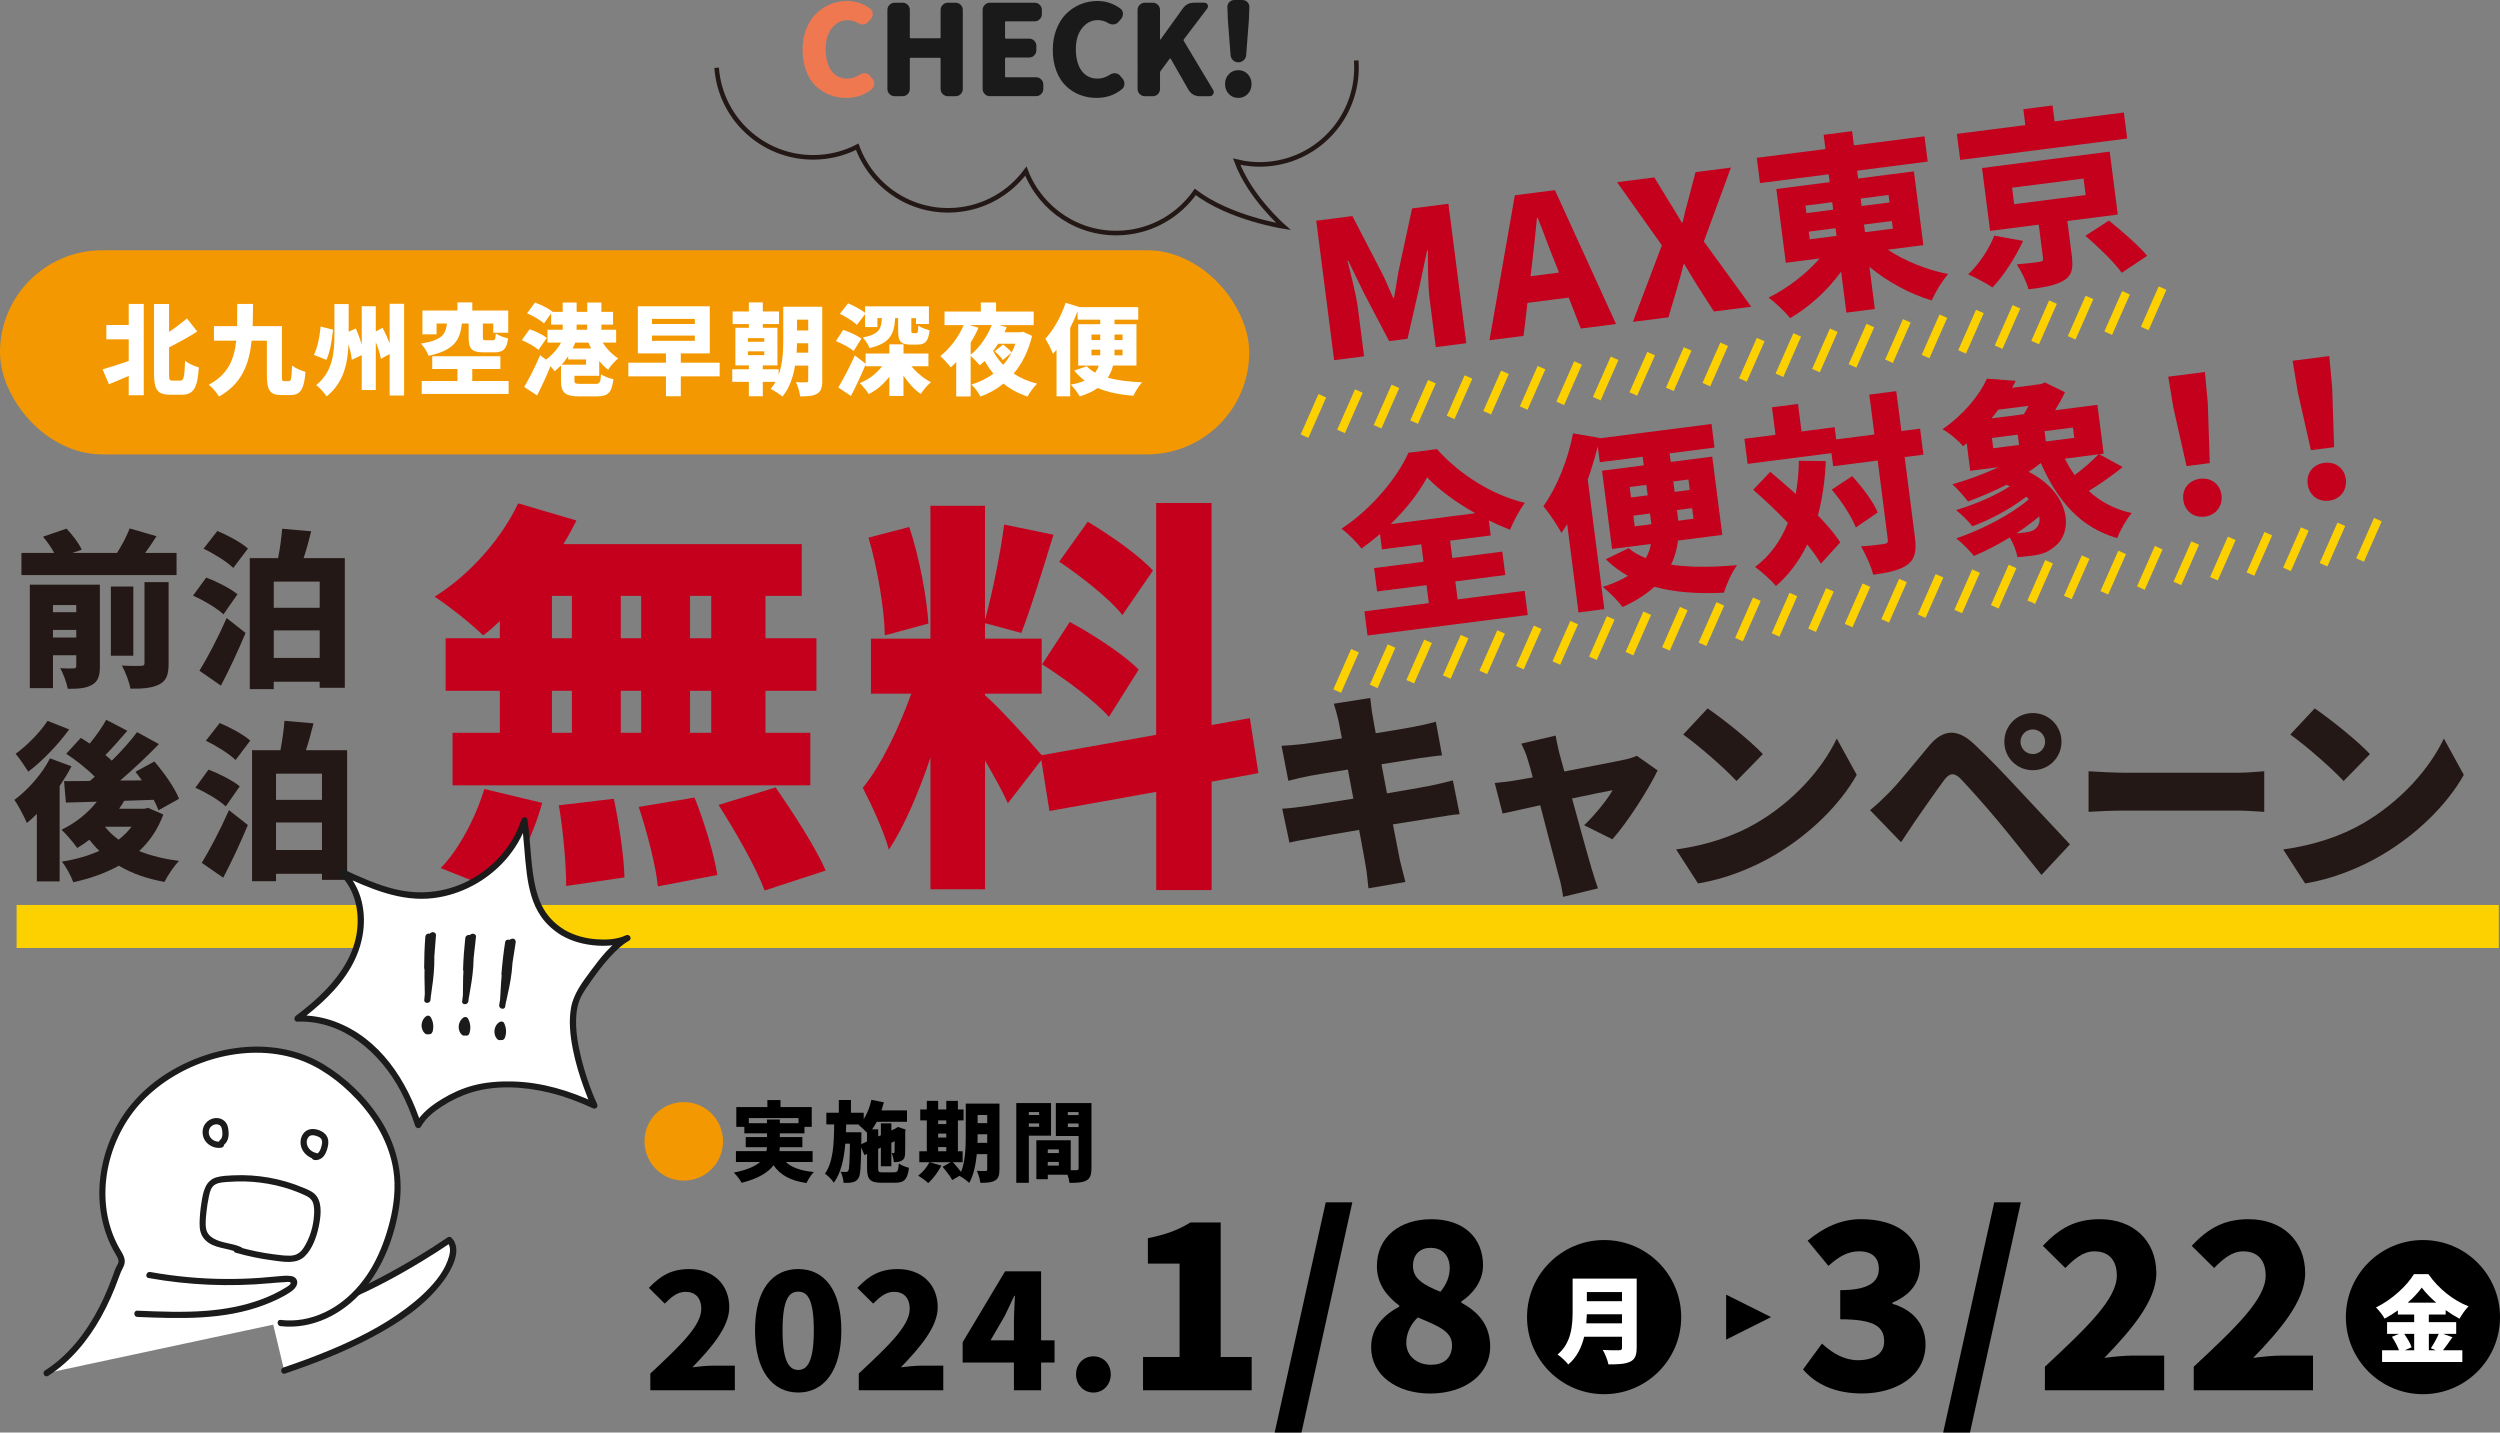<?xml version="1.0" encoding="UTF-8"?><svg id="_レイヤー_2" xmlns="http://www.w3.org/2000/svg" width="889.37" height="509.62" viewBox="0 0 889.37 509.62"><rect x="0" y="0" width="889.37" height="509.62" fill="#808080" stroke="none"/><g id="_レイヤー_"><path d="m231.36,488.63c10.49-9.79,18.12-17.01,18.12-22.95,0-4.02-2.15-6.12-5.65-6.12-2.97,0-5.24,2.1-7.34,4.2l-5.65-5.59c4.25-4.49,8.21-6.7,14.39-6.7,8.39,0,14.21,5.36,14.21,13.63,0,7.05-6.58,14.56-13.11,21.32,2.16-.29,5.13-.58,7.11-.58h7.98v8.74h-30.06v-5.94Z"/><path d="m268.6,473.25c0-14.45,6.17-21.79,15.38-21.79s15.32,7.4,15.32,21.79-6.18,22.14-15.32,22.14-15.38-7.69-15.38-22.14Zm20.92,0c0-11.42-2.45-13.75-5.54-13.75s-5.59,2.33-5.59,13.75,2.5,14.1,5.59,14.1,5.54-2.68,5.54-14.1Z"/><path d="m305.51,488.63c10.49-9.79,18.12-17.01,18.12-22.95,0-4.02-2.16-6.12-5.65-6.12-2.97,0-5.24,2.1-7.34,4.2l-5.65-5.59c4.25-4.49,8.21-6.7,14.39-6.7,8.39,0,14.21,5.36,14.21,13.63,0,7.05-6.58,14.56-13.11,21.32,2.16-.29,5.13-.58,7.11-.58h7.98v8.74h-30.06v-5.94Z"/><path d="m360.7,484.73h-18.24v-7.22l15.09-25.23h12.82v24.53h4.78v7.92h-4.78v9.85h-9.67v-9.85Zm0-7.92v-6.17c0-2.74.23-6.93.35-9.67h-.23c-1.11,2.45-2.27,4.84-3.49,7.34l-4.95,8.51h8.33Z"/><path d="m382.8,488.93c0-3.61,2.56-6.41,6.18-6.41s6.17,2.8,6.17,6.41-2.62,6.47-6.17,6.47-6.18-2.85-6.18-6.47Z"/><path d="m406.64,482.74h12.99v-33.22h-11.27v-9.04c6.58-1.32,10.85-2.96,15.13-5.59h10.77v47.86h11.02v11.84h-38.65v-11.84Z"/><path d="m471.63,427.72h9.46l-18.09,81.9h-9.54l18.17-81.9Z"/><path d="m487.78,479.36c0-7.15,4.44-11.51,10.03-14.55v-.33c-4.69-3.54-7.98-7.89-7.98-14.06,0-10.36,8.14-16.69,19.41-16.69s18.34,6.41,18.34,16.45c0,5.59-3.62,10.11-7.73,12.83v.41c5.76,3.12,10.28,7.73,10.28,15.71,0,9.46-8.55,16.61-21.38,16.61-12.01,0-20.97-6.66-20.97-16.36Zm28.78-.82c0-4.93-4.77-6.74-12.17-9.87-2.38,2.22-4.11,5.51-4.11,8.96,0,5.02,4.03,7.89,8.8,7.89,4.28,0,7.48-2.14,7.48-6.99Zm-.82-27.38c0-4.44-2.55-7.24-6.83-7.24-3.37,0-6.25,1.97-6.25,6.5s3.86,6.74,9.79,9.13c2.14-2.71,3.29-5.43,3.29-8.39Z"/><rect x="5.91" y="321.94" width="883.03" height="15.31" style="fill:#fdd000;"/><path d="m62.81,196.7v7.87H7.62v-7.87h11.65c-.96-1.86-2.52-4.08-3.96-5.77l8.35-2.88c2.1,2.22,4.44,5.23,5.41,7.51l-3.3,1.14h15.86c1.74-2.7,3.48-6.01,4.5-8.71l9.55,2.76c-1.32,2.1-2.7,4.14-4.02,5.95h11.17Zm-27.27,40.3c0,3.48-.66,5.47-2.88,6.67-2.22,1.26-4.98,1.38-8.53,1.38-.42-2.16-1.62-5.41-2.7-7.33,1.74.12,4.02.12,4.74.06.72,0,.96-.24.96-.9v-3.78h-8.29v11.71h-8.23v-36.82h24.92v29.01Zm-16.7-21.74v2.52h8.29v-2.52h-8.29Zm8.29,11.53v-2.7h-8.29v2.7h8.29Zm20.3,6.49h-7.99v-24.62h7.99v24.62Zm3.96-26.19h8.59v28.89c0,4.02-.72,6.19-3.36,7.51-2.58,1.32-5.95,1.56-10.21,1.5-.42-2.34-1.8-6.01-3.06-8.23,2.7.18,5.83.18,6.79.12.96,0,1.26-.24,1.26-1.02v-28.77Z" style="fill:#231815;"/><path d="m79.49,218.56c-2.22-2.16-7.03-4.98-10.81-6.67l4.69-6.43c3.66,1.38,8.65,3.9,11.11,5.95l-4.99,7.15Zm-8.53,20.06c2.76-4.5,6.61-11.77,9.67-18.74l6.73,5.29c-2.64,6.31-5.65,12.79-8.77,18.74l-7.63-5.29Zm6.37-49.73c3.6,1.5,8.47,4.08,10.87,6.25l-5.22,6.91c-2.16-2.16-6.85-5.1-10.57-6.85l4.92-6.31Zm45.34,9.67v46.12h-8.95v-2.16h-16.34v2.64h-8.53v-46.61h10.09c.66-3.42,1.2-7.33,1.44-10.45l10.33.9c-.84,3.36-1.74,6.67-2.7,9.55h14.65Zm-25.28,8.35v9.31h16.34v-9.31h-16.34Zm16.34,27.15v-9.79h-16.34v9.79h16.34Z" style="fill:#231815;"/><path d="m25.43,272.6c-1.2,2.34-2.64,4.68-4.21,7.03v33.93h-8.11v-24.02c-1.2,1.2-2.34,2.28-3.54,3.24-.78-1.86-3.06-6.31-4.45-8.23,4.8-3.54,9.79-9.13,12.67-14.77l7.63,2.82Zm-.84-13.09c-3.9,5.35-9.55,11.29-14.53,15.01-1.08-1.74-3.18-4.8-4.5-6.37,4.14-2.94,8.95-7.93,11.35-11.71l7.69,3.06Zm33.51,30.27c-1.98,5.29-4.87,9.55-8.59,12.97,4.08,1.68,8.89,2.82,14.17,3.54-1.8,1.8-4.08,5.23-5.17,7.45-6.31-1.14-11.71-3.06-16.22-5.77-4.75,2.64-10.21,4.56-16.22,5.89-.78-2.16-2.58-5.59-4.08-7.33,4.87-.78,9.37-2.04,13.33-3.84-1.26-1.2-2.4-2.52-3.54-3.96-1.38,1.08-2.88,2.1-4.32,2.94-1.14-1.68-3.9-4.98-5.58-6.49,4.8-2.28,9.37-5.89,12.55-9.97l-10.99.3-.66-7.63c2.7,0,5.77,0,9.19-.06.6-.48,1.14-.96,1.74-1.5-2.7-2.76-6.73-5.95-10.15-8.17l5.17-5.65c1.02.6,2.1,1.32,3.18,2.04,2.16-2.64,4.44-5.83,5.88-8.47l7.51,3.9c-2.58,3-5.41,6.19-7.81,8.65.84.66,1.62,1.32,2.28,1.98,3.42-3.36,6.61-6.97,9.01-10.15l7.75,4.26c-4.2,4.32-9.07,8.95-13.81,12.97l7.75-.06c-.78-1.08-1.5-2.1-2.28-3.06l6.73-3.66c3.42,3.96,7.27,9.37,8.77,13.27l-7.33,4.08c-.36-1.08-.96-2.4-1.68-3.72-3.48.12-7.03.24-10.51.36-.54.96-1.14,1.92-1.8,2.82h8.95l1.38-.3,5.41,2.34Zm-20.78,4.32c1.32,1.68,3,3.24,4.87,4.62,1.8-1.38,3.3-2.94,4.62-4.62h-9.49Z" style="fill:#231815;"/><path d="m80.31,286.89c-2.22-2.16-7.03-4.98-10.81-6.67l4.68-6.43c3.66,1.38,8.65,3.9,11.11,5.95l-4.99,7.15Zm-8.53,20.06c2.76-4.5,6.61-11.77,9.67-18.74l6.73,5.29c-2.64,6.31-5.65,12.79-8.77,18.74l-7.63-5.29Zm6.37-49.73c3.6,1.5,8.47,4.08,10.87,6.25l-5.22,6.91c-2.16-2.16-6.85-5.1-10.57-6.85l4.92-6.31Zm45.34,9.67v46.12h-8.95v-2.16h-16.34v2.64h-8.53v-46.61h10.09c.66-3.42,1.2-7.33,1.44-10.45l10.33.9c-.84,3.36-1.74,6.67-2.7,9.55h14.65Zm-25.29,8.35v9.31h16.34v-9.31h-16.34Zm16.34,27.15v-9.79h-16.34v9.79h16.34Z" style="fill:#231815;"/><path d="m474.54,250.34l12.92-2.04c.23,1.51.45,4.31.83,6.2.15,1.13.6,3.4,1.13,6.35,5.82-.91,10.96-1.81,13.38-2.27,2.49-.45,5.89-1.21,8.01-1.81l2.19,11.94c-1.97.15-5.44.68-7.86.98-2.87.45-8.01,1.28-13.68,2.19.6,3.33,1.29,6.8,1.96,10.35,6.27-1.06,11.94-2.04,15.12-2.65,2.95-.6,6.12-1.36,8.31-1.96l2.42,12.02c-2.27.15-5.74.76-8.62,1.21-3.33.53-8.92,1.44-15.12,2.42,1.06,5.52,1.96,10.2,2.49,12.77.53,2.27,1.29,5.06,1.96,7.71l-13.15,2.27c-.38-2.95-.53-5.67-.98-7.94-.38-2.34-1.28-7.1-2.34-12.85-7.18,1.21-13.68,2.34-16.78,2.95-3.4.6-6.27,1.13-8.01,1.59l-2.57-12.09c2.12-.08,5.89-.53,8.46-.91,3.33-.53,9.75-1.51,16.85-2.65-.68-3.48-1.36-7.03-1.96-10.35-6.27.98-11.71,1.89-13.76,2.27-2.57.53-4.61.98-7.41,1.74l-2.42-12.47c2.64-.15,5.06-.3,7.41-.6,2.42-.3,7.86-1.06,14.06-2.04-.53-2.8-.98-4.99-1.21-6.27-.53-2.27-1.06-4.16-1.66-6.05Z" style="fill:#231815;"/><path d="m554.71,267.88c.53,1.81,1.13,4.08,1.81,6.58,8.92-1.74,18.29-3.55,21.46-4.23,1.51-.3,3.17-.83,4.31-1.36l7.41,5.21c-3.25,6.73-10.73,18.52-16.1,24.49l-10.05-4.99c3.4-3.17,8.39-9.22,10.13-12.47-1.74.3-7.63,1.51-14.43,2.95,2.8,10.13,5.74,20.93,7.03,25.17.38,1.28,1.59,5.21,2.19,6.8l-12.39,3.02c-.3-2.19-.83-4.99-1.51-7.26-1.21-4.38-4.01-15.34-6.65-25.32-5.82,1.28-10.96,2.42-13.38,2.95l-2.8-10.88c2.49-.23,4.69-.45,7.33-.91.98-.15,3.25-.53,6.2-1.06-.61-2.42-1.21-4.61-1.74-6.2-.53-1.97-1.44-4.01-2.34-5.82l12.24-2.87c.3,2.04.83,4.23,1.28,6.2Z" style="fill:#231815;"/><path d="m624.56,292.97c13.6-7.86,23.81-19.57,28.87-30.23l7.1,12.92c-6.05,10.73-16.78,21.24-29.4,28.64-7.71,4.53-17.53,8.46-27.06,9.98l-7.79-12.09c11.11-1.51,20.86-4.91,28.27-9.22Zm2.57-24.71l-9.37,9.6c-4-4.38-13.53-12.7-18.97-16.55l8.69-9.3c5.21,3.55,15.12,11.41,19.65,16.25Z" style="fill:#231815;"/><path d="m672,282.01c3.33-3.33,8.84-10.2,14.28-16.7,4.76-5.67,9.75-6.5,16.02-.6,5.37,5.06,10.73,10.66,15.34,15.64,5.06,5.44,12.92,13.83,18.74,20.03l-10.13,10.88c-4.91-6.12-11.11-13.98-15.34-19.05-4.46-5.37-10.96-12.62-13.45-15.19-2.19-2.19-3.85-2.12-5.74.38-2.64,3.48-7.41,10.43-10.28,14.51-1.81,2.65-3.7,5.52-5.14,7.71l-11.03-11.41c2.42-1.96,4.23-3.7,6.73-6.2Zm51.17-28.34c5.67,0,10.2,4.53,10.2,10.2s-4.54,10.13-10.2,10.13-10.13-4.46-10.13-10.13,4.46-10.2,10.13-10.2Zm0,14.59c2.42,0,4.38-1.97,4.38-4.38s-1.97-4.38-4.38-4.38-4.38,1.96-4.38,4.38,1.96,4.38,4.38,4.38Z" style="fill:#231815;"/><path d="m756.07,274.9h40.13c3.4,0,7.1-.38,9.3-.53v14.44c-1.97-.08-6.2-.45-9.3-.45h-40.13c-4.31,0-9.98.23-13.07.45v-14.44c3.02.23,9.37.53,13.07.53Z" style="fill:#231815;"/><path d="m840.53,292.97c13.6-7.86,23.81-19.57,28.87-30.23l7.1,12.92c-6.05,10.73-16.78,21.24-29.4,28.64-7.71,4.53-17.53,8.46-27.06,9.98l-7.79-12.09c11.11-1.51,20.86-4.91,28.27-9.22Zm2.57-24.71l-9.37,9.6c-4-4.38-13.53-12.7-18.97-16.55l8.69-9.3c5.21,3.55,15.12,11.41,19.65,16.25Z" style="fill:#231815;"/><path d="m468.26,78.52l12.85-1.65,10.61,20.44c1.37,2.74,2.57,5.76,3.88,8.64l.33-.04c.62-3.12,1.01-6.36,1.58-9.34l4.84-22.42,12.92-1.66,6.36,49.61-10.85,1.39-2.18-16.98c-.63-4.93-.65-12.44-.6-17.39l-.33.04-2.61,12.38-4.34,18.97-6.53.84-9.05-17.25-5.51-11.34-.27.03c1.22,4.78,3.1,12.06,3.73,16.99l2.18,16.98-10.66,1.36-6.36-49.61Z" style="fill:#c4001c;"/><path d="m538.91,69.47l14.25-1.83,21.74,47.64-12.52,1.6-4.32-11.02-14.65,1.88-1.41,11.75-12.12,1.55,9.03-51.58Zm5.58,28.8l10.12-1.3-1.6-4.06c-1.96-4.76-3.99-10.52-5.97-15.41l-.27.03c-.53,5.35-1.12,11.31-1.76,16.4l-.53,4.33Z" style="fill:#c4001c;"/><path d="m591.21,87.27l-15.94-22.46,13.25-1.7,5.14,8.41c1.43,2.19,2.83,4.65,4.64,7.66l.27-.03c.72-3.34,1.46-6.08,2.16-8.53l2.45-9.39,12.59-1.61-9.63,26.28,16.85,23.22-13.25,1.7-5.83-9.07c-1.53-2.44-3-4.9-4.72-7.79l-.27.03c-.74,3.21-1.54,5.95-2.34,8.69l-3.03,10.2-12.65,1.62,10.32-27.25Z" style="fill:#c4001c;"/><path d="m671.57,88.82c5.92,3.98,13.85,7.16,21.49,8.69-2.08,2.3-4.64,6.55-5.84,9.35-7.8-2.25-15.67-6.59-22.17-11.92l1.92,14.98-10.12,1.3-1.87-14.58c-4.83,6.64-11.2,12.47-18.12,16.54-1.77-2.21-5.32-5.61-7.7-7.27,6.87-3.45,13.52-8.57,18.18-13.97l-12.05,1.54-3.36-26.24,18.98-2.43-.36-2.8-24.44,3.13-1.15-8.99,24.44-3.13-.65-5.06,10.12-1.3.65,5.06,25.11-3.22,1.15,8.99-25.11,3.22.36,2.8,19.84-2.54,3.36,26.24-12.65,1.62Zm-28.94-13.01l9.52-1.22-.34-2.66-9.52,1.22.34,2.66Zm1.19,9.32l9.52-1.22-.35-2.73-9.52,1.22.35,2.73Zm18.11-14.5l.34,2.66,9.92-1.27-.34-2.66-9.92,1.27Zm11.11,7.98l-9.92,1.27.35,2.73,9.92-1.27-.35-2.73Z" style="fill:#c4001c;"/><path d="m756.74,49.28l-59.4,7.61-1.19-9.26,24.37-3.12-.72-5.66,10.39-1.33.72,5.66,24.64-3.16,1.19,9.26Zm-37.03,36.42c-2.71,5.83-6.82,12.31-10.88,16.56-2.37-1.59-6.22-3.6-8.65-4.65,3.93-3.68,7.66-9.44,9.27-13.78l10.26,1.87Zm15.74-7.09l1.59,12.39c.59,4.6.04,7.17-3.12,8.93-3.09,1.75-7.21,2.35-12.27,2.99-.76-2.75-2.58-6.44-4.18-8.87,2.75-.22,7.02-.7,8.01-.89,1.13-.15,1.44-.39,1.34-1.19l-1.54-12.05-17.31,2.22-2.87-22.38,45.42-5.82,2.87,22.38-17.91,2.29Zm-18.91-5.97l25.44-3.26-.75-5.86-25.44,3.26.75,5.86Zm33.71,5.83c4.46,3.63,10.54,8.8,13.59,12.54l-9.04,6.03c-2.57-3.66-8.36-9.22-12.92-13.17l8.38-5.41Z" style="fill:#c4001c;"/><path d="m518.55,213.24l23.84-3.05,1.1,8.59-57,7.3-1.1-8.59,22.91-2.94-.82-6.39-17.58,2.25-1.07-8.32,17.58-2.25-.79-6.19-13.99,1.79-.7-5.46c-2.13,1.83-4.29,3.53-6.58,5.17-1.55-2.1-4.75-5.35-7.13-7.07,10.75-6.99,20.05-18.41,23.82-27.01l10.12-1.3c8.6,9.52,20.04,16.39,31.29,19.14-2.14,2.85-3.86,6.32-5.28,9.54-2.49-.97-5-2.07-7.53-3.3l.68,5.33-14.45,1.85.79,6.19,17.78-2.28,1.07,8.32-17.78,2.28.82,6.39Zm6.29-30.66c-6.78-3.8-13.06-8.41-17.14-12.76-2.9,5.38-7.43,11.24-12.96,16.62l30.1-3.86Z" style="fill:#c4001c;"/><path d="m596.95,192.29c-.37,2.96-1.14,5.9-2.49,8.58,6.62.98,14.54.98,23.51.17-1.85,2.47-3.84,6.99-4.7,9.81-9.55.48-17.69-.17-24.71-2.11-2.91,2.67-6.6,5.04-11.33,7.2-1.47-1.98-4.83-5.47-7.08-7.15,3.71-1.15,6.65-2.48,8.97-3.93-2.85-1.6-5.47-3.56-7.86-5.9l8.09-3.95c1.75,1.47,3.79,2.63,6.14,3.55.95-1.61,1.54-3.31,1.79-5.04l-13.79,1.77-3.57-27.84,14.85-1.9-.39-3.06-15.25,1.95-.73-5.66c-.99,3.92-2.17,7.93-3.56,11.83l5.9,46.08-9.19,1.18-4.03-31.43c-.67,1.1-1.34,2.2-2.03,3.17-1.17-2.29-4.53-7.34-6.43-9.53,4.71-6.56,8.73-16.42,10.55-25.92l9.48,1.63-.05.14,39.82-5.1,1.08,8.39-15.98,2.05.39,3.06,14.78-1.89,3.57,27.84-15.78,2.02Zm-16.72-15.32l5.93-.76-.48-3.73-5.93.76.48,3.73Zm7.24,9.5c-.08-.67-.18-1.4-.26-2.06l-.22-1.73-5.93.76.49,3.8,5.93-.76Zm7.8-15.21l.48,3.73,5.39-.69-.48-3.73-5.39.69Zm6.7,9.5l-5.39.69.24,1.86c.08.67.16,1.27.18,1.94l5.46-.7-.49-3.8Z" style="fill:#c4001c;"/><path d="m684.24,161.75l-6.66.85,3.6,28.1c.67,5.19.15,8.04-2.43,10.06-2.65,2.03-6.86,2.98-12.39,3.69-.63-2.83-2.63-7.31-4.34-10.07,3.49-.24,7.02-.7,8.22-.85,1.13-.15,1.49-.53,1.34-1.66l-3.59-28.04-15.85,2.03-.6-4.66-29.83,3.82-1.14-8.92,11.06-1.42-1.25-9.79,9.26-1.19,1.25,9.79,11.79-1.51.55,4.33,13.59-1.74-1.82-14.19,9.59-1.23,1.82,14.19,6.66-.85,1.19,9.26Zm-34.7,2.28c-.32,7.01-1.26,13.43-2.81,19.31,3.21,3.38,6.07,6.67,7.93,9.61l-6.88,7.58c-1.21-2.08-2.86-4.37-4.87-6.82-2.72,5.7-6.42,10.64-11.11,14.76-1.45-1.78-5.28-5.28-7.43-6.76,5.37-4.07,9.16-9.36,11.66-15.71-3.99-4.16-8.3-8.28-12.34-11.75l6.08-6.4c2.88,2.41,6,5.12,9.07,7.91.67-3.74,1.04-7.71,1.12-11.85l9.56.13Zm9.35,5.37c3.61,3.87,7.52,9.05,9.1,12.91l-7.78,5.33c-1.43-3.74-5.06-9.37-8.56-13.46l7.24-4.79Z" style="fill:#c4001c;"/><path d="m755.16,166.14c-3.86,3.13-8.28,6.2-12.11,8.52,4.14,3.8,9.23,6.53,15.29,7.86-1.83,2.13-4.14,6.22-5.15,8.92-13.14-3.8-21.18-13.19-27.18-26.71-1.35,1.05-2.78,2.12-4.34,3.13,14.76,7.45,16.1,21.09,9.48,26.4-2.5,2.15-4.5,2.88-8.03,3.4-1.67.21-3.54.39-5.41.56-.41-2.11-1.36-4.83-2.79-7.02-4.14,2.56-8.52,4.81-12.7,6.57-1.46-1.84-4.33-4.73-6.28-6.23,9.4-3.24,19.68-8.61,25.83-13.94-.31-.3-.62-.6-.93-.9-5.48,4.22-12.57,8.11-19.16,10.51-1.37-1.72-4.01-4.36-5.81-5.75,6.71-2.01,14.03-5.12,19.15-8.48l-1.22-.52c-4.45,2.26-9.2,4.29-13.66,5.95-1.21-1.54-3.92-4.71-5.59-6.12,5.55-1.59,11.31-3.68,16.34-6.09l-9.99,1.28-1.25-9.79-1.29,1.05c-1.68-2.02-5.09-4.9-7.34-6.03,7.89-5.48,13.13-12.17,15.83-18l10.25.78c-.44.8-.87,1.67-1.31,2.47l10.26-1.31,1.41-.59,7.15,3.48c-.9,1.94-2.17,4.2-3.51,6.41l15.05-1.93,2.23,17.38-1.53.2,8.3,4.56Zm-44.31-20.38c-.75,1.04-1.56,2.1-2.38,3.08l11.52-1.48c.62-.96,1.17-1.98,1.65-2.99l-10.79,1.38Zm-1.76,13.7l9.19-1.18-.47-3.66-9.19,1.18.47,3.66Zm16.37,24.23c-2.5,2.15-5.29,4.13-8.16,6.05,1.14-.08,2.21-.21,3.14-.33,1.6-.2,2.98-.52,3.87-1.51,1.04-.88,1.46-2.35,1.15-4.21Zm12-31.59l-10.12,1.3.47,3.66,10.12-1.3-.47-3.66Zm-2.91,11.07c1.08,2.1,2.21,4.05,3.52,5.84,3.09-2.29,6.25-5.07,8.46-7.38l-11.99,1.54Z" style="fill:#c4001c;"/><path d="m773.17,145.01l-1.82-11,13.05-1.67,1.02,11.11.7,21.3-8.26,1.06-4.69-20.79Zm3.53,32.85c-.5-3.93,2.01-7.03,5.94-7.53,3.93-.5,7.14,1.86,7.65,5.79.5,3.93-1.99,7.16-5.92,7.66-4,.51-7.16-1.99-7.66-5.92Z" style="fill:#c4001c;"/><path d="m817.41,139.34l-1.82-11,13.05-1.67,1.02,11.11.7,21.3-8.26,1.06-4.69-20.79Zm3.53,32.85c-.5-3.93,2.01-7.03,5.94-7.53,3.93-.5,7.14,1.86,7.65,5.79.5,3.93-1.99,7.16-5.92,7.66-4,.51-7.16-1.99-7.66-5.92Z" style="fill:#c4001c;"/><rect x="0" y="89.04" width="444.41" height="72.6" rx="36.3" ry="36.3" style="fill:#f39800;"/><path d="m45.79,108.12h5.35v32.49h-5.35v-6.86c-2.46,1.06-4.89,2.08-7.04,2.96l-2.25-5.32c2.32-.63,5.81-1.76,9.29-2.96v-7.71h-7.96v-5.1h7.96v-7.5Zm18.41,27.28c1.2,0,1.41-1.41,1.65-7.01,1.23.95,3.48,1.97,4.89,2.29-.46,6.97-1.72,9.75-5.98,9.75h-4.19c-4.47,0-5.77-1.72-5.77-7.39v-24.89h5.35v9.93c2.32-1.55,4.58-3.31,6.37-4.79l3.66,4.65c-3.17,2.01-6.69,3.94-10.03,5.63v9.54c0,2.04.14,2.29,1.27,2.29h2.78Z" style="fill:#fff;"/><path d="m102.79,135.58c.81,0,.95-.99,1.09-5.53,1.16.92,3.38,1.87,4.79,2.22-.46,6.16-1.76,8.27-5.32,8.27h-3.24c-3.87,0-5.17-1.51-5.17-6.83v-12.53h-5.42c-.88,8.45-3.52,15.38-11.62,19.89-.74-1.34-2.36-3.24-3.66-4.19,6.86-3.63,9.08-8.94,9.79-15.7h-7.92v-5.17h8.24c.04-2.46.04-5.1.04-7.89h5.63c-.04,2.71-.04,5.35-.14,7.89h10.42v17.71c0,1.65.07,1.87.85,1.87h1.65Z" style="fill:#fff;"/><path d="m118.48,117.28c-.42,3.73-1.06,8.06-2.36,10.74l-4.44-1.76c1.27-2.64,2.04-6.44,2.39-10.1l4.4,1.13Zm25.28-9.19v32.63h-5.14v-14.78l-3.1,1.72c-.28-1.58-.99-3.8-1.83-5.95v17.04h-5v-12.43l-3.52,1.69c-.14-1.48-.6-3.45-1.2-5.46-.25,6.58-1.65,13.59-7.78,18.48-.78-1.23-2.57-3.17-3.7-4.05,5.81-4.58,6.48-11.51,6.48-17.46v-11.34h5.07v9.82l2.57-1.16c.77,1.79,1.51,3.87,2.08,5.77v-13.66h5v8.94l2.43-1.27c.88,1.69,1.79,3.7,2.5,5.53v-14.08h5.14Z" style="fill:#fff;"/><path d="m164.32,115.09c-.67,5.67-2.43,9.47-11.86,11.48-.42-1.27-1.69-3.31-2.71-4.33,7.82-1.27,8.77-3.48,9.26-7.15h-3.7v3.84h-5.03v-8.45h12.46v-2.89h5.28v2.89h12.78v7.89h-5.32v-3.27h-3.7v4.82c0,1.02.18,1.13,1.13,1.13h2.36c.81,0,.99-.35,1.13-2.39.95.7,3.03,1.44,4.37,1.73-.53,3.91-1.83,4.96-4.96,4.96h-3.7c-4.44,0-5.39-1.34-5.39-5.39v-4.86h-2.39Zm16.62,20.45v4.61h-30.91v-4.61h12.71v-4.26h-8.98v-4.54h24.25v4.54h-10v4.26h12.92Z" style="fill:#fff;"/><path d="m191.57,124.46c-1.23-1.13-3.87-2.6-5.95-3.45l2.78-3.87c2.04.67,4.75,1.97,6.13,3.06l-2.96,4.26Zm12.78,9.22v1.62c0,1.13.32,1.27,2.29,1.27h5.14c1.58,0,1.83-.42,2.04-3.41,1.02.74,3.1,1.48,4.4,1.73-.6,4.93-1.94,6.12-6.05,6.12h-6.05c-5.1,0-6.55-1.3-6.55-5.6v-5.42c-.74.77-1.51,1.48-2.29,2.08-.35-.53-.88-1.16-1.44-1.8-1.44,3.52-3.1,7.11-4.75,10.42l-4.61-3.03c1.62-2.71,3.87-7.08,5.67-11.3l2.08,1.58c2.08-1.48,4.05-3.73,5.35-6.05h-4.82v-4.58h5.42v-1.83h-4.12v-4.01l-2.54,3.59c-1.23-1.16-3.94-2.71-6.02-3.59l2.82-3.84c2.04.74,4.82,2.08,6.2,3.2l-.07.11h3.73v-3.31h4.96v3.31h3.77v-3.31h5.03v3.31h4.15v4.54h-4.15v1.83h5.25v4.58h-4.75c1.37,2.22,3.38,4.29,5.49,5.6-1.16.92-2.82,2.78-3.59,4.05-1.13-.85-2.18-1.94-3.17-3.13v5.28h-8.8Zm4.15-3.94v-1.87h-6.37v-1.16c-.71,1.09-1.51,2.11-2.32,3.03h8.7Zm-3.84-7.85c-.28.7-.6,1.41-.95,2.08h6.58c-.35-.67-.67-1.37-.95-2.08h-4.68Zm.46-4.58h3.77v-1.83h-3.77v1.83Z" style="fill:#fff;"/><path d="m256.02,133.89h-13.83v7.08h-5.28v-7.08h-13.38v-4.86h13.38v-3.31h-10v-16.76h25.59v16.76h-10.31v3.31h13.83v4.86Zm-24.08-18.62h15.24v-1.83h-15.24v1.83Zm0,5.98h15.24v-1.87h-15.24v1.87Z" style="fill:#fff;"/><path d="m292.52,135.41c0,2.39-.42,3.8-1.83,4.65-1.44.85-3.31.95-6.05.95-.14-1.41-.81-3.73-1.48-5.07,1.41.11,3.13.11,3.66.07.53,0,.7-.18.7-.7v-5.25h-4.68c-.67,4.05-2.01,8.1-4.51,11.02-.88-.81-2.99-2.18-4.19-2.71.67-.77,1.27-1.65,1.76-2.53h-4.54v5.14h-4.96v-5.14h-5.91v-4.47h5.91v-1.37h-4.79v-13.38h4.79v-1.34h-5.77v-4.47h5.77v-3.24h4.96v3.24h5.77v4.47h-5.77v1.34h5.21v13.38h-5.21v1.37h5.63v2.01c1.51-4.12,1.65-8.8,1.65-12.57v-11.69h13.87v26.3Zm-26.44-13.83h5.81v-1.3h-5.81v1.3Zm0,4.75h5.81v-1.34h-5.81v1.34Zm21.44-.88v-3.34h-3.98c-.04,1.06-.07,2.18-.14,3.34h4.12Zm-3.98-11.72v3.84h3.98v-3.84h-3.98Z" style="fill:#fff;"/><path d="m303.67,124.88c-1.27-1.16-4.12-2.68-6.3-3.52l2.6-4.01c2.15.7,5.03,2.01,6.48,3.1l-2.78,4.44Zm20.59,5.42c1.83,2.25,4.36,4.37,6.93,5.67-1.2.95-2.82,2.85-3.62,4.19-2.29-1.55-4.44-3.91-6.16-6.55v7.25h-5.03v-6.86c-2.01,2.64-4.47,4.79-7.32,6.2-.74-1.16-2.18-2.96-3.2-3.91,3.17-1.23,5.95-3.41,7.92-5.98h-5.84v-.6c-1.58,3.77-3.38,7.64-5.21,11.16l-4.51-3.03c1.65-2.75,4.01-7.15,5.88-11.41l3.84,2.96v-3.63h8.45v-3.27h5.03v3.27h8.87v4.54h-6.02Zm-19.43-14.71c-1.23-1.27-3.94-2.92-6.05-3.94l2.92-3.73c1.97.81,4.61,2.18,6.05,3.38v-2.32h22.71v6.27h-4.61v-2.08h-1.65v4.29c0,.95.07,1.06.6,1.06h1.13c.53,0,.67-.35.77-2.68.85.67,2.78,1.37,4.01,1.65-.46,4.01-1.62,5.1-4.26,5.1h-2.5c-3.7,0-4.44-1.3-4.44-5.07v-4.36h-1.06c-.35,5.56-1.62,8.91-9.12,10.67-.35-1.13-1.51-2.89-2.39-3.77,5.88-1.13,6.58-3.1,6.79-6.9h-1.58v3.2h-4.4v-4.61l-2.92,3.84Z" style="fill:#fff;"/><path d="m367.17,119.49c-1.34,5.46-3.59,9.93-6.55,13.41,2.39,1.58,5.18,2.82,8.34,3.59-1.13,1.06-2.68,3.2-3.42,4.58-3.31-1.09-6.12-2.64-8.55-4.61-2.46,2.01-5.21,3.52-8.2,4.61-.6-1.23-2.18-3.38-3.2-4.26,2.92-.92,5.53-2.18,7.82-3.87-1.16-1.37-2.18-2.92-3.1-4.54-.56.56-1.16,1.06-1.76,1.55-.77-.95-2.18-2.43-3.24-3.31v14.4h-5.14v-12.25c-.63.7-1.3,1.34-1.94,1.9-.77-1.02-2.64-3.1-3.73-4.01,3.34-2.57,6.48-6.72,8.34-11.02h-6.83v-4.82h12.92v-3.24h5.42v3.24h13.38v4.82h-12.32l2.75.74c-.25.6-.53,1.2-.81,1.8h5.7l.84-.18,3.27,1.48Zm-21.86,6.69c3.31-2.57,6.09-6.86,7.5-10.53h-7.85l3.13.95c-.77,1.8-1.72,3.59-2.78,5.32v4.26Zm9.79-3.91c-.56.92-1.16,1.76-1.8,2.6.95,1.8,2.15,3.45,3.59,4.93,1.13-1.27,2.11-2.71,2.92-4.29l-3.06,2.57c-.53-.88-1.83-2.22-2.89-3.13l2.99-2.39c1.06.81,2.39,1.97,3.03,2.85.53-.99.95-2.04,1.34-3.13h-6.12Z" style="fill:#fff;"/><path d="m395.96,130.06c-.39,1.51-.99,2.99-1.87,4.29,3.38.95,7.5,1.48,12.22,1.65-1.13,1.16-2.46,3.38-3.1,4.79-5-.39-9.19-1.27-12.71-2.75-1.69,1.2-3.77,2.18-6.37,2.99-.63-1.13-2.15-3.17-3.2-4.19,2.01-.35,3.63-.85,4.93-1.44-1.37-1.02-2.6-2.22-3.7-3.59l4.47-1.51c.81.88,1.8,1.62,2.96,2.25.6-.77,1.02-1.62,1.27-2.5h-7.29v-14.71h7.85v-1.62h-8.06v-2.99c-.77,1.97-1.65,3.98-2.64,5.91v24.36h-4.86v-16.62c-.42.53-.84,1.06-1.27,1.51-.46-1.27-1.87-4.12-2.71-5.39,2.89-3.1,5.63-7.96,7.22-12.78l4.82,1.48-.04.07h21.05v4.44h-8.45v1.62h7.81v14.71h-8.34Zm-7.67-9.08h3.13v-1.97h-3.13v1.97Zm3.13,5.42v-2.01h-3.13v2.01h3.13Zm7.92-2.01h-2.85v.99c0,.35,0,.67-.04,1.02h2.89v-2.01Zm-2.85-5.39v1.97h2.85v-1.97h-2.85Z" style="fill:#fff;"/><path d="m177.8,220.97c-2.03,1.88-3.91,3.62-5.94,5.07-3.91-3.91-12.32-10.58-17.25-13.77,12.18-7.54,23.63-20.29,29.72-33.2l20.73,6.09c-1.45,2.9-2.9,5.65-4.64,8.41h84.8v18.41h-12.9v15.08h18.12v18.7h-18.12v14.93h15.95v18.7h-127.27v-18.7h16.82v-14.93h-19.28v-18.7h19.28v-6.09Zm-21.02,87.84c6.09-6.09,12.32-17.54,15.51-28.12l20.58,4.93c-3.04,11.31-8.99,23.34-15.66,31.31l-20.44-8.12Zm39.57-81.76h7.1v-15.08h-7.1v15.08Zm0,33.63h7.1v-14.93h-7.1v14.93Zm22.03,23.48c1.88,8.99,3.62,20.73,3.77,27.98l-20.73,3.04c0-7.25-1.01-19.42-2.61-28.7l19.57-2.32Zm9.71-57.11v-15.08h-7.25v15.08h7.25Zm-7.25,18.7v14.93h7.25v-14.93h-7.25Zm26.24,37.98c3.48,8.7,6.96,20.15,8.12,27.54l-21.16,4.06c-.72-7.25-3.77-19.13-6.81-28.27l19.86-3.33Zm5.94-71.75h-7.54v15.08h7.54v-15.08Zm0,33.78h-7.54v14.93h7.54v-14.93Zm22.9,34.36c6.23,8.99,14.21,21.31,17.83,29.57l-21.74,7.1c-2.9-7.97-10.29-20.87-16.38-30.44l20.29-6.23Z" style="fill:#c4001c;"/><path d="m431.03,278.08v38.56h-19.71v-34.94l-37.98,6.81-2.9-18.12-11.89,15.37c-1.88-4.2-4.93-9.71-8.12-15.22v45.81h-19.42v-46.82c-4.2,12.47-9.28,24.35-14.79,32.76-1.74-6.52-6.23-16.09-9.28-22.03,6.67-8.12,13.05-21.74,17.25-33.49h-14.35v-19.57h21.16v-47.26h19.42v40.59c2.61-9.57,5.51-23.77,6.81-33.92l17.54,3.62c-3.77,12.18-7.97,26.09-11.45,34.94l-12.9-3.48v5.51h20.15v19.57h-20.15v.58c4.35,3.62,16.38,16.82,20.15,21.31l40.73-7.25v-82.48h19.71v79l13.63-2.46,3.04,19.57-16.67,3.04Zm-116.26-52.04c-.15-9.42-2.61-23.92-5.8-34.79l14.5-3.77c3.62,10.87,6.23,24.93,6.81,34.35l-15.51,4.2Zm65.81-4.78c8.26,4.49,19.28,11.6,24.5,16.96l-10.58,16.81c-4.78-5.51-15.51-13.48-23.77-18.7l9.86-15.08Zm18.7-2.46c-4.35-5.65-14.5-13.63-22.47-18.99l10.15-14.21c7.97,4.78,18.41,12.03,23.19,17.4l-10.87,15.8Z" style="fill:#c4001c;"/><path d="m301.14,34.83c-2.15,0-4.16-.36-6.02-1.09-1.86-.73-3.51-1.79-4.96-3.19-1.44-1.4-2.57-3.19-3.4-5.39-.83-2.2-1.24-4.66-1.24-7.4s.43-5.13,1.29-7.35,2.02-4.07,3.49-5.52c1.47-1.45,3.16-2.58,5.06-3.36,1.9-.79,3.92-1.18,6.04-1.18,2.94,0,5.64.89,8.12,2.66.64.44.96,1.08.96,1.92,0,.64-.2,1.22-.61,1.75l-.96,1.09c-.41.52-.98.83-1.7.92h-.3c-.61,0-1.16-.16-1.66-.48-1.16-.7-2.4-1.05-3.71-1.05-2.21,0-4.07.94-5.57,2.81s-2.25,4.39-2.25,7.53.69,5.86,2.07,7.7c1.38,1.85,3.27,2.77,5.65,2.77,1.54,0,3.01-.47,4.41-1.4.49-.35,1.06-.52,1.7-.52h.17c.7.06,1.27.33,1.7.83l.92,1.09c.44.52.66,1.13.66,1.83,0,.79-.29,1.43-.87,1.92-2.53,2.07-5.53,3.1-8.99,3.1Z" style="fill:#f07850;"/><path d="m318.26,34.22c-.7,0-1.3-.25-1.81-.76-.51-.51-.76-1.11-.76-1.81V3.54c0-.7.25-1.3.76-1.81.51-.51,1.11-.76,1.81-.76h2.84c.73,0,1.34.25,1.83.76.49.51.74,1.11.74,1.81v9.73c0,.23.12.35.35.35h10.3c.2,0,.3-.12.3-.35V3.54c0-.7.25-1.3.76-1.81.51-.51,1.11-.76,1.81-.76h2.75c.73,0,1.34.25,1.83.76.5.51.74,1.11.74,1.81v28.11c0,.7-.25,1.3-.74,1.81-.49.51-1.11.76-1.83.76h-2.75c-.7,0-1.3-.25-1.81-.76-.51-.51-.76-1.11-.76-1.81v-10.78c0-.2-.1-.31-.3-.31h-10.3c-.23,0-.35.1-.35.31v10.78c0,.7-.25,1.3-.74,1.81-.5.51-1.11.76-1.83.76h-2.84Z" style="fill:#1a1a1a;"/><path d="m352.14,34.22c-.7,0-1.3-.25-1.81-.76-.51-.51-.76-1.11-.76-1.81V3.54c0-.7.25-1.3.76-1.81.51-.51,1.11-.76,1.81-.76h15.93c.73,0,1.34.25,1.83.76.49.51.74,1.11.74,1.81v1.48c0,.7-.25,1.3-.74,1.81-.5.51-1.11.76-1.83.76h-10.17c-.23,0-.35.1-.35.31v5.54c0,.2.12.31.35.31h8.21c.73,0,1.34.25,1.83.76.5.51.74,1.11.74,1.81v1.57c0,.7-.25,1.3-.74,1.81-.5.51-1.11.76-1.83.76h-8.21c-.23,0-.35.1-.35.31v6.42c0,.2.12.31.35.31h10.69c.7,0,1.3.25,1.81.76.51.51.76,1.11.76,1.81v1.57c0,.7-.25,1.3-.76,1.81-.51.51-1.11.76-1.81.76h-16.46Z" style="fill:#1a1a1a;"/><path d="m390.14,34.83c-2.15,0-4.16-.36-6.02-1.09s-3.51-1.79-4.95-3.19-2.58-3.19-3.4-5.39c-.83-2.2-1.24-4.66-1.24-7.4s.43-5.13,1.29-7.35,2.02-4.07,3.49-5.52c1.47-1.45,3.16-2.58,5.06-3.36,1.91-.79,3.92-1.18,6.04-1.18,2.94,0,5.65.89,8.12,2.66.64.44.96,1.08.96,1.92,0,.64-.2,1.22-.61,1.75l-.96,1.09c-.41.52-.98.83-1.7.92h-.31c-.61,0-1.16-.16-1.66-.48-1.16-.7-2.4-1.05-3.71-1.05-2.21,0-4.07.94-5.56,2.81-1.5,1.88-2.25,4.39-2.25,7.53s.69,5.86,2.07,7.7c1.38,1.85,3.27,2.77,5.65,2.77,1.54,0,3.01-.47,4.41-1.4.5-.35,1.06-.52,1.7-.52h.17c.7.06,1.27.33,1.7.83l.92,1.09c.44.52.66,1.13.66,1.83,0,.79-.29,1.43-.87,1.92-2.53,2.07-5.53,3.1-8.99,3.1Z" style="fill:#1a1a1a;"/><path d="m407.26,34.22c-.7,0-1.3-.25-1.81-.76-.51-.51-.76-1.11-.76-1.81V3.54c0-.7.25-1.3.76-1.81.51-.51,1.11-.76,1.81-.76h2.84c.73,0,1.34.25,1.83.76.49.51.74,1.11.74,1.81v10.52s.02.04.07.04.08-.01.11-.04l7.9-11c.99-1.4,2.34-2.1,4.06-2.1h3.62c.52,0,.92.23,1.18.7.09.2.13.41.13.61,0,.26-.09.51-.26.74l-8.34,11c-.12.17-.12.36,0,.57l10.43,17.42c.15.26.22.52.22.79,0,.23-.07.47-.22.7-.26.5-.68.74-1.27.74h-3.58c-.82,0-1.56-.2-2.25-.59-.68-.39-1.23-.94-1.64-1.64l-6.37-11.13c-.03-.06-.09-.09-.17-.09s-.15.03-.17.09l-3.23,4.36c-.15.17-.22.38-.22.61v5.81c0,.7-.25,1.3-.74,1.81-.5.51-1.11.76-1.83.76h-2.84Z" style="fill:#1a1a1a;"/><path d="m440.52,34.83c-1.37,0-2.5-.47-3.38-1.42s-1.33-2.12-1.33-3.51.44-2.57,1.33-3.51c.89-.95,2.01-1.42,3.38-1.42s2.5.47,3.38,1.42c.89.95,1.33,2.12,1.33,3.51s-.44,2.57-1.33,3.51-2.01,1.42-3.38,1.42Zm1.9-13.4c-.54.5-1.17.74-1.9.74s-1.35-.25-1.88-.74c-.52-.49-.81-1.11-.87-1.83l-.96-12.57-.17-4.45c-.03-.73.2-1.34.68-1.83.48-.49,1.08-.74,1.81-.74h2.84c.7,0,1.29.25,1.79.74.49.5.73,1.11.7,1.83l-.17,4.45-.96,12.57c-.06.73-.36,1.34-.89,1.83Z" style="fill:#1a1a1a;"/><path d="m482.47,21.51c1.41,18.96-12.81,35.47-31.77,36.88-3.71.28-7.33-.05-10.76-.89,4.85,12.84,16.64,23.06,16.64,23.06,0,0-19.01-2.91-31.36-12.28-5.72,8.13-14.9,13.74-25.59,14.53-15.5,1.16-29.37-8.15-34.68-21.94-5.75,7.76-14.71,13.07-25.1,13.85-15.72,1.17-29.74-8.41-34.89-22.52-3.97,2.04-8.41,3.33-13.14,3.68-18.96,1.41-35.47-12.81-36.88-31.77" style="fill:none; stroke:#231815; stroke-miterlimit:10; stroke-width:1.63px;"/><path d="m96.31,467.55c19.5,1.88,53.53-19.62,63.55-26.45,1.66,1.59,1.51,4.29.85,6.49-1.76,5.85-6.07,10.58-10.61,14.67-13.06,11.77-32.36,19.64-49,25.31" style="fill:#fff;"/><path d="m96.31,468.67c9.31.85,18.9-2.65,27.34-6.2,9.33-3.93,18.27-8.79,26.91-14.06,3.34-2.04,6.64-4.14,9.87-6.34l-1.35-.17c1.68,1.75.91,4.55.17,6.56-.91,2.47-2.33,4.77-3.97,6.83-3.1,3.9-6.94,7.28-10.91,10.25-8.36,6.25-17.83,10.97-27.46,14.95-5.3,2.19-10.68,4.16-16.11,6.01-1.35.46-.77,2.61.59,2.15,10.58-3.61,21.08-7.67,30.95-12.94s19.02-11.36,25.43-20.04c2.79-3.77,6.96-11.09,2.87-15.34-.32-.33-.95-.45-1.35-.17-6.55,4.46-13.34,8.58-20.29,12.37-8.96,4.9-18.33,9.43-28.2,12.16-4.7,1.3-9.61,2.22-14.5,1.77-1.43-.13-1.42,2.1,0,2.23h0Z" style="fill:#1b1b1b;"/><path d="m99.83,470.67c8.36,1.01,16.94-2.05,23.47-7.37,6.53-5.32,11.13-12.75,14.03-20.66,3.19-8.71,5.18-18.23,3.58-27.37-3.04-17.39-17.17-30.56-27.74-36.48-18.53-10.38-43.97-4.77-60.07,9.07-16.11,13.85-21.98,39.34-11.11,57.59.66,1.11,1.4,2.29,1.32,3.58-.07,1.07-.97,1.87-1.31,2.88-5.4,16.03-13.78,29.22-25.42,36.59" style="fill:#fff;"/><path d="m99.83,471.78c11.15,1.26,22.02-4.2,29.19-12.52,7.32-8.48,11.61-19.81,13.1-30.83,1.5-11.11-1.25-21.87-7.45-31.16-4.95-7.42-11.66-13.81-19.27-18.47-17.05-10.43-39.29-7.36-55.71,2.85-8.24,5.13-14.97,12.19-19.22,20.96-4.05,8.36-5.92,17.88-4.83,27.14.55,4.63,1.79,9.12,3.82,13.33.48,1,1.01,1.97,1.57,2.93.39.66.83,1.32,1.05,2.06.25.87-.03,1.42-.48,2.16-.63,1.06-.96,2.23-1.38,3.38-.52,1.44-1.06,2.88-1.64,4.3-3.85,9.44-9.26,18.54-16.94,25.37-1.76,1.57-3.65,2.99-5.64,4.26-1.2.77-.09,2.7,1.12,1.92,8.02-5.13,14.18-12.62,18.79-20.87,2.56-4.59,4.68-9.43,6.45-14.38.42-1.17.83-2.22,1.43-3.31s.77-2.2.42-3.42-1.16-2.37-1.8-3.5c-.57-1.02-1.09-2.06-1.56-3.12-7.42-16.79-1.93-37.73,10.94-50.3,13.53-13.21,35.48-19.77,53.74-13.87,8.13,2.63,15.32,8.03,21.15,14.18,6.69,7.06,11.85,15.88,13.29,25.61.88,5.99.18,12.14-1.28,17.98-1.37,5.47-3.31,10.86-6.07,15.79-5.3,9.45-13.96,17.17-24.88,19.1-2.62.46-5.28.51-7.92.21-1.42-.16-1.41,2.07,0,2.23h0Z" style="fill:#1b1b1b;"/><path d="m111.65,412.62c1.16.25,2.3-.13,3.16-.93.81-.76,1.24-1.84,1.57-2.87s.54-2.2.36-3.32-.83-2-1.72-2.64c-1.61-1.16-4.29-1.75-6.04-.6s-2.4,3.44-1.91,5.46c.59,2.4,2.68,4.15,5.04,4.68.59.13,1.2-.18,1.37-.78.15-.56-.19-1.24-.78-1.37-1.37-.31-2.57-1.07-3.21-2.36-.3-.59-.41-1.25-.36-1.91.04-.46.29-1.08.57-1.42.39-.47.77-.69,1.44-.7s1.45.22,1.97.45c.16.07.31.15.46.24.09.05.3.2.3.2.27.22.4.37.54.67.26.55.2,1.27.06,1.89-.17.79-.42,1.61-.85,2.3-.17.28-.42.54-.64.67-.29.17-.51.23-.75.18-.59-.13-1.2.17-1.37.78-.15.56.19,1.24.78,1.37h0Z" style="fill:#1b1b1b;"/><path d="m79.77,407.19c1.44-1.17,1.73-3.2,1.52-4.95-.12-1-.31-2.05-.92-2.88s-1.56-1.39-2.58-1.56c-1.96-.32-3.94.63-4.99,2.3s-.94,4,.13,5.64c1.21,1.85,3.5,2.87,5.68,2.58.6-.08,1.11-.45,1.11-1.11,0-.54-.51-1.19-1.11-1.11-1.32.18-2.54-.15-3.43-1.07s-1.11-2.16-.72-3.3c.05-.14.03-.11.13-.29.07-.14.16-.27.25-.4-.08.11.04-.04.05-.05.05-.06.11-.12.16-.17s.11-.11.17-.16c0,0,.26-.2.15-.12.13-.09.26-.17.4-.25.07-.04.14-.07.21-.11-.04.02-.16.05.06-.02.15-.05.3-.1.45-.13.08-.02.15-.03.23-.05-.18.03.17,0,.17,0,.53-.02,1.07.13,1.42.44.2.18.36.4.45.63.14.35.21.73.27,1.1,0,.02.04.26.02.14-.01-.1.02.18.02.21.02.2.03.4.04.6s0,.4-.01.6c0,.08-.01.16-.02.24.02-.15,0,.06-.02.11-.03.17-.07.34-.12.5-.02.07-.05.14-.07.22.06-.17-.05.11-.07.15-.03.07-.07.13-.11.19,0,0-.2.27-.09.14-.12.15-.26.27-.41.39-.47.38-.4,1.18,0,1.57.46.46,1.11.38,1.57,0h0Z" style="fill:#1b1b1b;"/><path d="m83.88,445.66c4.32,1.24,8.72,2.16,13.17,2.73,3.71.48,8.32,1.44,11.33-1.42,2.7-2.57,4.19-6.81,4.96-10.36.72-3.33,1.45-8.1-.69-11.07-1.11-1.54-2.92-2.24-4.61-2.95-2.01-.85-4.06-1.59-6.15-2.2-4.06-1.19-8.26-1.93-12.48-2.21-2.17-.15-4.36-.16-6.54-.06-1.89.09-3.9.17-5.74.67-4.15,1.13-4.86,5.28-5.46,8.99-.39,2.44-.63,4.91-.67,7.37-.03,2.13.33,4.14,1.81,5.76,3.08,3.37,7.95,2.89,11.82,4.66,1.29.59,2.42-1.32,1.12-1.92-3.11-1.43-6.76-1.35-9.74-3.05-1.29-.74-2.32-1.79-2.64-3.28-.43-1.95-.1-4.22.09-6.19.18-1.79.46-3.57.83-5.33s.76-3.67,2.46-4.52c1.36-.68,3.05-.72,4.54-.83,1.95-.15,3.9-.2,5.86-.15,7.29.2,14.64,1.81,21.27,4.87,1.65.76,2.77,1.62,3.15,3.48.33,1.63.2,3.43.01,5.08-.4,3.5-1.57,7.01-3.45,10-1.13,1.8-2.55,2.87-4.73,2.96-1.95.08-3.95-.22-5.88-.46-4.41-.55-8.78-1.48-13.05-2.71-1.38-.4-1.97,1.75-.59,2.15h0Z" style="fill:#1b1b1b;"/><path d="m52.84,454.65c14.28,2.57,28.81,3.18,43.25,1.86,1.63-.15,3.27-.3,4.91-.37.47-.02,2.09-.29,2.35.14.37.6-1.25,1.49-1.66,1.74-2.75,1.7-5.68,3.11-8.72,4.23-6.3,2.34-12.97,3.55-19.66,4.07-8.14.63-16.31.29-24.45-.05-1.43-.06-1.43,2.17,0,2.23,15.08.62,30.74,1.2,45.11-4.25,3.3-1.25,6.66-2.76,9.58-4.77.97-.67,1.9-1.59,2.15-2.79.31-1.44-.73-2.53-2.09-2.74-1.74-.28-3.67,0-5.41.15-1.9.16-3.8.35-5.7.49-4.06.29-8.12.42-12.19.4-9.01-.05-18-.89-26.87-2.48-1.4-.25-2,1.89-.59,2.15h0Z" style="fill:#1b1b1b;"/><path d="m200.37,331.82c-13.87-8.24-11.41-24-13.8-39.96-5.09,16.33-22.28,27.99-39.33,26.69-9.06-.69-17.52-4.56-25.77-8.37,7.62,7.07,8.55,19.33,4.57,28.93-3.98,9.6-11.92,16.99-20.22,23.23,10.26-.44,20.32,4.34,27.65,11.53,7.33,7.19,12.15,16.61,15.32,26.38,3.49-6.32,14.5-12.12,21.78-13.48,14.18-2.65,27.84.39,40.89,6.53,0,0-12.75-27.69-5.28-40.04,3.55-5.87,11.02-16.27,17.04-19.58-5.33,2.61-15.95,2.22-22.85-1.88Z" style="fill:#fff;"/><path d="m200.93,330.86c-3.07-1.85-5.66-4.31-7.48-7.42-1.71-2.92-2.68-6.19-3.31-9.5-1.42-7.37-1.4-14.95-2.5-22.38-.17-1.16-1.84-.95-2.15,0-2.8,8.81-9.14,16.19-17.09,20.81-8.57,4.98-18.39,6.29-27.99,3.93-6.4-1.57-12.42-4.34-18.38-7.09-1.08-.5-2.33.82-1.35,1.75,5.44,5.14,7.23,12.86,6.34,20.12-.98,8.03-5.47,15.1-10.95,20.86-3.3,3.47-7,6.56-10.82,9.44-.81.61-.65,2.12.56,2.07,16.24-.58,29.48,11.03,36.71,24.66,2.11,3.98,3.79,8.15,5.19,12.43.29.88,1.54,1.13,2.03.27,1.76-3.1,4.7-5.43,7.66-7.33,3.24-2.08,6.77-3.77,10.46-4.89,8.75-2.66,18.66-2.03,27.44.09,5.38,1.3,10.58,3.24,15.6,5.58,1.04.49,2-.49,1.52-1.52-2.51-5.45-4.53-11.56-5.93-17.52-1.09-4.66-1.85-9.51-1.44-14.3.17-1.99.58-4.01,1.42-5.83,1.02-2.21,2.55-4.27,3.94-6.26,2-2.86,4.13-5.64,6.47-8.22,2.04-2.24,4.24-4.46,6.9-5.96,1.26-.71.15-2.53-1.12-1.92-3.13,1.49-6.88,1.66-10.28,1.43-3.98-.27-7.98-1.29-11.45-3.3-1.24-.72-2.36,1.2-1.12,1.92,3.81,2.22,8.2,3.31,12.57,3.61,3.82.26,7.9-.07,11.4-1.73l-1.12-1.92c-5.13,2.88-9.05,7.98-12.49,12.63-2.92,3.95-6.11,8.09-7.01,13.04-.88,4.85-.34,9.88.59,14.68.91,4.65,2.27,9.21,3.88,13.66.87,2.41,1.8,4.81,2.87,7.13l1.52-1.52c-9.32-4.36-19.33-7.39-29.69-7.63-4.69-.11-9.59.23-14.13,1.46-3.85,1.04-7.58,2.73-10.98,4.8-3.62,2.19-7.27,4.97-9.39,8.71l2.03.27c-5.09-15.58-14.7-30.61-30.7-36.54-4.26-1.58-8.8-2.35-13.34-2.19l.56,2.07c7.13-5.38,14-11.47,18.49-19.3,4.01-6.99,5.72-15.31,3.82-23.23-1.03-4.32-3.2-8.32-6.43-11.38l-1.35,1.75c10.49,4.85,21.62,9.83,33.46,8.33,9.64-1.22,18.73-6.1,25.21-13.32,3.64-4.05,6.41-8.8,8.07-13.99h-2.15c.91,6.15,1.08,12.37,1.89,18.53.72,5.42,1.97,10.96,5.19,15.49,1.92,2.71,4.4,4.89,7.24,6.61,1.23.74,2.35-1.18,1.12-1.92Z" style="fill:#1b1b1b;"/><path d="m179.72,358.07c1.36-7.57,2.6-15.16,3.73-22.77.15-1-.7-1.67-1.63-1.26-1.31.58-1.94,1.9-2.23,3.23-.42,1.92-.55,3.94-.75,5.89-.46,4.25-.77,8.51-.95,12.77-.05,1.24,1.91,1.52,2.19.3,1.57-6.94,3.07-14.03,1.79-21.15-.19-1.05-1.98-1.08-2.15,0-.59,3.77-1.03,7.57-1.33,11.37-.11,1.43,2.11,1.42,2.23,0,.28-3.61.7-7.2,1.25-10.78h-2.15c1.2,6.69-.31,13.45-1.79,19.97l2.19.3c.15-3.67.4-7.33.76-10.98.18-1.79.38-3.58.6-5.36.15-1.22.17-3.05,1.47-3.63l-1.63-1.26c-1.13,7.61-2.38,15.2-3.73,22.77-.25,1.4,1.89,2,2.15.59h0Z" style="fill:#1b1b1b;"/><path d="m179.6,369.22c.68-1.71.52-3.65-.28-5.28-.27-.55-1.03-.68-1.52-.4-2.15,1.21-2.57,4.42-.86,6.17.31.32.97.47,1.35.17.74-.57,1.28-1.28,1.54-2.19.23-.8.23-1.71-.07-2.49-.14-.37-.37-.67-.78-.78s-.77.03-1.08.29c-1.16.96-1.41,2.82-.62,4.09.31.49,1.01.73,1.52.4s.73-.99.4-1.52c-.03-.05-.06-.1-.09-.15-.11-.19.08.25.02.05-.03-.1-.06-.21-.09-.31-.03-.11.03.31,0,.06,0-.05,0-.1,0-.15,0-.06,0-.12,0-.18,0-.22-.06.27-.01.06.02-.11.05-.21.08-.32.06-.17,0,.01-.04.07.03-.05.05-.11.08-.16s.06-.1.09-.15c.11-.18-.18.19-.03.04.08-.09.16-.17.25-.25l-1.86-.49c.05.14.1.27.13.42,0,.04.02.08.02.12.02.12.01.08-.01-.11,0,.06.01.13.01.19,0,.15,0,.29-.01.44-.02.22.05-.29,0-.02-.01.07-.03.14-.05.21-.02.06-.03.12-.05.18-.03.09-.17.32,0,.02-.07.13-.13.26-.21.38-.03.05-.07.1-.11.15.17-.28.04-.06-.02.02-.04.05-.09.09-.13.13-.06.05-.29.24-.01.03l1.35.17s-.07-.08-.11-.12c-.07-.08-.1-.21.04.06-.04-.08-.1-.15-.14-.22-.03-.05-.05-.09-.07-.14-.05-.1-.06-.22.03.07-.02-.08-.06-.17-.08-.25-.03-.1-.05-.21-.07-.31-.04-.18.02.25.01.11,0-.04,0-.09-.01-.13,0-.11,0-.21,0-.32,0-.04,0-.09,0-.13,0-.05.03-.26,0-.04s0,.04,0-.01c.01-.05.02-.11.03-.16.02-.1.05-.19.08-.28.01-.04.03-.08.05-.13-.09.3-.07.16-.03.07s.09-.17.14-.26c.02-.04.05-.07.07-.11.06-.09.17-.16-.05.06.07-.07.13-.15.19-.22.03-.03.06-.06.1-.09.08-.07.2-.11-.06.04.09-.05.18-.12.27-.17l-1.52-.4s.04.09.07.13c.05.11.04.09-.02-.06.05.06.07.17.09.24.06.18.12.36.16.54.02.06.13.5.1.51-.02-.17-.03-.2-.01-.07v.07c.02.1.02.2.02.3,0,.17,0,.35,0,.52,0,.02-.02.3-.03.3,0,0,.05-.28,0,0-.06.37-.17.73-.31,1.08-.1.25-.02.63.11.86s.4.45.67.51c.64.15,1.14-.2,1.37-.78h0Z" style="fill:#1b1b1b;"/><path d="m166.63,356.17c1.01-7.63,1.91-15.27,2.7-22.92.09-.9-1-1.3-1.67-.96-1.29.64-1.88,1.95-2.12,3.31-.34,1.93-.38,3.96-.5,5.91-.26,4.26-.38,8.53-.37,12.8,0,1.21,1.96,1.57,2.19.3,1.25-7,2.45-14.16.85-21.21-.3-1.31-2.06-.87-2.19.3-.4,3.7-.67,7.41-.79,11.12-.05,1.43,2.18,1.43,2.23,0,.12-3.72.39-7.43.79-11.12l-2.19.3c1.51,6.64.33,13.44-.85,20.03l2.19.3c-.01-3.67.07-7.34.26-11.01.09-1.8.21-3.59.36-5.38.1-1.19,0-3.09,1.26-3.71l-1.67-.96c-.78,7.65-1.68,15.29-2.7,22.92-.19,1.42,2.04,1.4,2.23,0h0Z" style="fill:#1b1b1b;"/><path d="m166.98,367.6c.6-1.73.39-3.68-.49-5.27-.28-.52-1.02-.71-1.52-.4-2.06,1.29-2.46,4.51-.65,6.2.47.44,1.1.4,1.57,0,.63-.53,1.08-1.32,1.26-2.12.2-.93.1-1.82-.29-2.69-.14-.31-.5-.49-.81-.53-.36-.05-.67.06-.93.31-1.11,1.01-1.35,2.87-.5,4.11.33.48.99.74,1.52.4.48-.31.75-1.01.4-1.52-.07-.1-.11-.21-.18-.31.04.06.09.24.04.07-.02-.05-.03-.1-.04-.14-.01-.06-.02-.12-.04-.18.08.25.02.18.02.05,0-.11,0-.22,0-.33,0-.14-.05.27,0,.09.01-.06.03-.12.04-.18.01-.05.06-.12.06-.17,0,.06-.11.24-.03.07.05-.1.12-.19.17-.28-.13.24-.1.12-.02.04.04-.04.09-.09.13-.13l-1.75-.23c-.14-.33-.02-.05,0,.03.02.06.04.12.05.18.02.08.02.17.05.24l-.02-.17s0,.08.01.12c0,.15,0,.29,0,.44,0,.04,0,.08-.01.12.03-.18.03-.23.02-.14-.01.07-.03.14-.04.21-.03.14-.11.28-.13.42.04-.24.07-.15.01-.04-.04.07-.08.15-.12.22-.03.05-.07.1-.1.16-.11.16.18-.21-.02.02-.1.11-.2.21-.31.3h1.57c-.07-.07-.14-.14-.21-.21-.15-.17.1.15.04.06-.02-.04-.05-.07-.07-.11-.05-.08-.1-.17-.14-.26-.09-.17,0,.07.04.09-.02-.02-.04-.12-.05-.15-.03-.09-.06-.19-.08-.28,0-.04-.02-.09-.03-.13-.04-.21.02.29.01.08-.01-.2-.02-.4,0-.59,0-.05.03-.22,0-.01s0,.04,0-.01c.02-.11.05-.21.08-.32.03-.09.06-.17.09-.25-.09.3-.07.16-.02.07.02-.05.05-.1.07-.14.04-.08.09-.15.14-.23.11-.17-.18.21-.04.06.03-.03.06-.07.09-.1.07-.07.14-.14.21-.2.15-.14-.23.15-.06.04.05-.03.09-.06.14-.09l-1.52-.4c.05.09.09.17.14.26.02.04.04.09.06.13.05.11.04.09-.03-.06.04.16.12.32.17.49s.09.33.12.5c0,.05.02.1.03.14.02.12.02.1,0-.08-.02.03.02.21.03.26.01.18.02.37.02.55,0,.08-.07.49-.04.51.02-.17.03-.2,0-.08,0,.05-.02.1-.03.15-.01.07-.03.14-.05.22-.04.19-.1.38-.17.57-.19.55.22,1.24.78,1.37.62.14,1.16-.19,1.37-.78h0Z" style="fill:#1b1b1b;"/><path d="m153.15,355.7c.76-7.65,1.41-15.32,1.95-22.99.06-.88-.98-1.34-1.67-.96-1.28.69-1.82,1.98-2.03,3.36-.29,1.94-.26,3.97-.32,5.93-.12,4.27-.1,8.54.05,12.81.04,1.19,2,1.59,2.19.3,1.03-7.04,2.01-14.24.18-21.23-.33-1.27-2.09-.91-2.19.3-.28,3.71-.42,7.42-.42,11.14,0,1.43,2.22,1.43,2.23,0,0-3.72.14-7.43.42-11.14l-2.19.3c1.72,6.58.79,13.42-.18,20.04l2.19.3c-.13-3.67-.17-7.34-.1-11.01.04-1.8.1-3.59.18-5.39.06-1.17-.11-3.11,1.11-3.77l-1.67-.96c-.53,7.67-1.18,15.34-1.95,22.99-.14,1.42,2.08,1.41,2.23,0h0Z" style="fill:#1b1b1b;"/><path d="m153.86,367.12c.54-1.74.3-3.69-.63-5.26-.29-.49-1.02-.74-1.52-.4-1.06.71-1.64,1.84-1.73,3.1-.08,1.13.36,2.36,1.22,3.11.47.41,1.1.43,1.57,0,1.34-1.21,1.63-3.24.86-4.83-.32-.66-1.27-.69-1.75-.23-1.07,1.04-1.3,2.9-.41,4.12.18.24.37.43.67.51.27.07.62.04.86-.11.46-.3.77-1.02.4-1.52-.07-.1-.13-.2-.19-.31-.09-.17.07.2.03.07-.01-.05-.03-.1-.05-.14-.02-.06-.03-.12-.04-.18-.05-.21.01.27,0,.06,0-.11,0-.22,0-.33.01-.19,0,.02-.02.08.02-.05.02-.12.04-.18.01-.06.03-.12.05-.17.01-.04.07-.22.01-.04s0,.01.02-.03c.03-.05.06-.1.09-.15.11-.18-.18.19-.03.03.04-.04.08-.09.13-.13l-1.75-.23c.13.28-.05-.16.01.03.02.06.04.12.06.18.02.07.04.14.05.22.05.27-.01-.23,0-.01,0,.15.02.29,0,.44,0,.06-.02.13-.02.19.03-.19.03-.23.01-.11,0,.03-.01.06-.02.09-.03.13-.06.27-.11.4-.1.29.08-.14,0,.03-.03.06-.06.11-.09.17s-.06.11-.1.16c-.05.08-.24.26-.01.03-.1.1-.2.22-.31.32h1.57c-.07-.07-.15-.13-.21-.21-.03-.03-.16-.2-.03-.03s.02.02,0-.02c-.05-.08-.1-.17-.15-.25-.02-.04-.04-.08-.06-.12-.09-.18.09.26.03.07-.03-.09-.06-.19-.09-.28-.02-.07-.08-.22-.06-.29,0,.04.03.31.02.11,0-.05,0-.11-.01-.16,0-.1,0-.2,0-.3,0-.05,0-.09.01-.14.02-.2-.03.07-.02.11-.02-.07.05-.24.07-.32.02-.09.05-.17.08-.26.04-.1.12-.2-.03.07.03-.05.05-.1.07-.14.04-.08.09-.16.13-.23.03-.04.07-.09.09-.13-.03.05-.18.21-.06.08.07-.07.13-.14.2-.21.04-.04.09-.07.12-.1-.07.07-.21.15-.05.05l-1.52-.4c.1.17.19.34.27.52.11.23-.09-.24,0,0,.03.09.07.18.1.28.05.16.1.33.14.5.02.1.04.19.06.29,0,.05.02.1.02.15-.02-.16-.03-.2-.02-.11.03.36.04.71.01,1.07,0,.05,0,.1-.01.15-.01.12-.01.1.01-.08-.02,0-.04.2-.04.22-.04.19-.09.38-.15.57-.17.56.2,1.24.78,1.37.6.14,1.18-.18,1.37-.78h0Z" style="fill:#1b1b1b;"/><line x1="482.04" y1="231.48" x2="475.7" y2="245.86" style="fill:none; stroke:#fdd000; stroke-miterlimit:10; stroke-width:3px;"/><line x1="495.03" y1="229.82" x2="488.69" y2="244.19" style="fill:none; stroke:#fdd000; stroke-miterlimit:10; stroke-width:3px;"/><line x1="508.03" y1="228.15" x2="501.69" y2="242.53" style="fill:none; stroke:#fdd000; stroke-miterlimit:10; stroke-width:3px;"/><line x1="521.02" y1="226.49" x2="514.69" y2="240.86" style="fill:none; stroke:#fdd000; stroke-miterlimit:10; stroke-width:3px;"/><line x1="534.02" y1="224.82" x2="527.68" y2="239.2" style="fill:none; stroke:#fdd000; stroke-miterlimit:10; stroke-width:3px;"/><line x1="547.02" y1="223.16" x2="540.68" y2="237.53" style="fill:none; stroke:#fdd000; stroke-miterlimit:10; stroke-width:3px;"/><line x1="560.01" y1="221.49" x2="553.67" y2="235.87" style="fill:none; stroke:#fdd000; stroke-miterlimit:10; stroke-width:3px;"/><line x1="573.01" y1="219.83" x2="566.67" y2="234.2" style="fill:none; stroke:#fdd000; stroke-miterlimit:10; stroke-width:3px;"/><line x1="586" y1="218.16" x2="579.67" y2="232.54" style="fill:none; stroke:#fdd000; stroke-miterlimit:10; stroke-width:3px;"/><line x1="599" y1="216.5" x2="592.66" y2="230.87" style="fill:none; stroke:#fdd000; stroke-miterlimit:10; stroke-width:3px;"/><line x1="612" y1="214.83" x2="605.66" y2="229.21" style="fill:none; stroke:#fdd000; stroke-miterlimit:10; stroke-width:3px;"/><line x1="624.99" y1="213.17" x2="618.65" y2="227.54" style="fill:none; stroke:#fdd000; stroke-miterlimit:10; stroke-width:3px;"/><line x1="637.99" y1="211.5" x2="631.65" y2="225.88" style="fill:none; stroke:#fdd000; stroke-miterlimit:10; stroke-width:3px;"/><line x1="650.98" y1="209.84" x2="644.65" y2="224.21" style="fill:none; stroke:#fdd000; stroke-miterlimit:10; stroke-width:3px;"/><line x1="663.98" y1="208.17" x2="657.64" y2="222.55" style="fill:none; stroke:#fdd000; stroke-miterlimit:10; stroke-width:3px;"/><line x1="676.98" y1="206.51" x2="670.64" y2="220.88" style="fill:none; stroke:#fdd000; stroke-miterlimit:10; stroke-width:3px;"/><line x1="689.97" y1="204.84" x2="683.63" y2="219.21" style="fill:none; stroke:#fdd000; stroke-miterlimit:10; stroke-width:3px;"/><line x1="702.97" y1="203.18" x2="696.63" y2="217.55" style="fill:none; stroke:#fdd000; stroke-miterlimit:10; stroke-width:3px;"/><line x1="715.96" y1="201.51" x2="709.63" y2="215.88" style="fill:none; stroke:#fdd000; stroke-miterlimit:10; stroke-width:3px;"/><line x1="728.96" y1="199.85" x2="722.62" y2="214.22" style="fill:none; stroke:#fdd000; stroke-miterlimit:10; stroke-width:3px;"/><line x1="741.96" y1="198.18" x2="735.62" y2="212.55" style="fill:none; stroke:#fdd000; stroke-miterlimit:10; stroke-width:3px;"/><line x1="754.95" y1="196.52" x2="748.61" y2="210.89" style="fill:none; stroke:#fdd000; stroke-miterlimit:10; stroke-width:3px;"/><line x1="767.95" y1="194.85" x2="761.61" y2="209.22" style="fill:none; stroke:#fdd000; stroke-miterlimit:10; stroke-width:3px;"/><line x1="780.94" y1="193.19" x2="774.61" y2="207.56" style="fill:none; stroke:#fdd000; stroke-miterlimit:10; stroke-width:3px;"/><line x1="793.94" y1="191.52" x2="787.6" y2="205.89" style="fill:none; stroke:#fdd000; stroke-miterlimit:10; stroke-width:3px;"/><line x1="806.94" y1="189.86" x2="800.6" y2="204.23" style="fill:none; stroke:#fdd000; stroke-miterlimit:10; stroke-width:3px;"/><line x1="819.93" y1="188.19" x2="813.59" y2="202.56" style="fill:none; stroke:#fdd000; stroke-miterlimit:10; stroke-width:3px;"/><line x1="832.93" y1="186.53" x2="826.59" y2="200.9" style="fill:none; stroke:#fdd000; stroke-miterlimit:10; stroke-width:3px;"/><line x1="845.92" y1="184.86" x2="839.59" y2="199.23" style="fill:none; stroke:#fdd000; stroke-miterlimit:10; stroke-width:3px;"/><line x1="470.41" y1="140.79" x2="464.08" y2="155.16" style="fill:none; stroke:#fdd000; stroke-miterlimit:10; stroke-width:3px;"/><line x1="483.41" y1="139.12" x2="477.07" y2="153.49" style="fill:none; stroke:#fdd000; stroke-miterlimit:10; stroke-width:3px;"/><line x1="496.41" y1="137.45" x2="490.07" y2="151.83" style="fill:none; stroke:#fdd000; stroke-miterlimit:10; stroke-width:3px;"/><line x1="509.4" y1="135.79" x2="503.06" y2="150.16" style="fill:none; stroke:#fdd000; stroke-miterlimit:10; stroke-width:3px;"/><line x1="522.4" y1="134.12" x2="516.06" y2="148.5" style="fill:none; stroke:#fdd000; stroke-miterlimit:10; stroke-width:3px;"/><line x1="535.39" y1="132.46" x2="529.06" y2="146.83" style="fill:none; stroke:#fdd000; stroke-miterlimit:10; stroke-width:3px;"/><line x1="548.39" y1="130.79" x2="542.05" y2="145.17" style="fill:none; stroke:#fdd000; stroke-miterlimit:10; stroke-width:3px;"/><line x1="561.39" y1="129.13" x2="555.05" y2="143.5" style="fill:none; stroke:#fdd000; stroke-miterlimit:10; stroke-width:3px;"/><line x1="574.38" y1="127.46" x2="568.05" y2="141.84" style="fill:none; stroke:#fdd000; stroke-miterlimit:10; stroke-width:3px;"/><line x1="587.38" y1="125.8" x2="581.04" y2="140.17" style="fill:none; stroke:#fdd000; stroke-miterlimit:10; stroke-width:3px;"/><line x1="600.38" y1="124.13" x2="594.04" y2="138.51" style="fill:none; stroke:#fdd000; stroke-miterlimit:10; stroke-width:3px;"/><line x1="613.37" y1="122.47" x2="607.03" y2="136.84" style="fill:none; stroke:#fdd000; stroke-miterlimit:10; stroke-width:3px;"/><line x1="626.37" y1="120.8" x2="620.03" y2="135.18" style="fill:none; stroke:#fdd000; stroke-miterlimit:10; stroke-width:3px;"/><line x1="639.36" y1="119.14" x2="633.03" y2="133.51" style="fill:none; stroke:#fdd000; stroke-miterlimit:10; stroke-width:3px;"/><line x1="652.36" y1="117.47" x2="646.02" y2="131.85" style="fill:none; stroke:#fdd000; stroke-miterlimit:10; stroke-width:3px;"/><line x1="665.36" y1="115.81" x2="659.02" y2="130.18" style="fill:none; stroke:#fdd000; stroke-miterlimit:10; stroke-width:3px;"/><line x1="678.35" y1="114.14" x2="672.01" y2="128.52" style="fill:none; stroke:#fdd000; stroke-miterlimit:10; stroke-width:3px;"/><line x1="691.35" y1="112.48" x2="685.01" y2="126.85" style="fill:none; stroke:#fdd000; stroke-miterlimit:10; stroke-width:3px;"/><line x1="704.34" y1="110.81" x2="698.01" y2="125.19" style="fill:none; stroke:#fdd000; stroke-miterlimit:10; stroke-width:3px;"/><line x1="717.34" y1="109.15" x2="711" y2="123.52" style="fill:none; stroke:#fdd000; stroke-miterlimit:10; stroke-width:3px;"/><line x1="730.34" y1="107.48" x2="724" y2="121.86" style="fill:none; stroke:#fdd000; stroke-miterlimit:10; stroke-width:3px;"/><line x1="743.33" y1="105.82" x2="736.99" y2="120.19" style="fill:none; stroke:#fdd000; stroke-miterlimit:10; stroke-width:3px;"/><line x1="756.33" y1="104.15" x2="749.99" y2="118.53" style="fill:none; stroke:#fdd000; stroke-miterlimit:10; stroke-width:3px;"/><line x1="769.32" y1="102.49" x2="762.99" y2="116.86" style="fill:none; stroke:#fdd000; stroke-miterlimit:10; stroke-width:3px;"/><circle cx="570.66" cy="468.56" r="27.42"/><path d="m582.24,479.48c0,2.76-.64,4.15-2.36,4.96-1.79.84-4.25.94-7.68.94-.27-1.45-1.25-3.84-2.02-5.16,2.16.17,4.99.13,5.8.13s1.04-.27,1.04-.94v-3.88h-13.45c-.91,3.74-2.6,7.35-5.66,9.88-.74-1.01-2.73-2.87-3.81-3.54,4.96-4.11,5.36-10.42,5.36-15.44v-11.56h22.79v24.61Zm-5.22-8.7v-3.24h-12.5c-.03,1.01-.1,2.12-.2,3.24h12.71Zm-12.5-11.12v3.24h12.5v-3.24h-12.5Z" style="fill:#fff;"/><path d="m641.42,487.18l6.74-9.21c3.7,3.45,7.98,5.92,12.75,5.92,5.67,0,9.37-2.3,9.37-6.58,0-5.02-2.8-7.98-15.62-7.98v-10.36c10.44,0,13.73-3.12,13.73-7.57,0-4.03-2.47-6.25-6.99-6.25-4.11,0-7.24,1.89-10.94,5.18l-7.4-8.96c5.67-4.69,11.76-7.65,19-7.65,12.66,0,20.97,6,20.97,16.53,0,6-3.37,10.44-9.79,13.16v.41c6.74,1.97,11.76,6.82,11.76,14.47,0,11.18-10.44,17.43-22.61,17.43-9.7,0-16.53-3.37-20.97-8.55Z"/><path d="m709.45,427.72h9.46l-18.09,81.9h-9.54l18.17-81.9Z"/><path d="m727.49,486.19c14.8-13.82,25.57-24.01,25.57-32.4,0-5.67-3.04-8.63-7.98-8.63-4.19,0-7.4,2.96-10.36,5.92l-7.98-7.89c6-6.33,11.59-9.46,20.31-9.46,11.84,0,20.06,7.57,20.06,19.24,0,9.95-9.29,20.56-18.5,30.1,3.04-.41,7.24-.82,10.03-.82h11.26v12.33h-42.43v-8.39Z"/><path d="m780.44,486.19c14.8-13.82,25.57-24.01,25.57-32.4,0-5.67-3.04-8.63-7.98-8.63-4.19,0-7.4,2.96-10.36,5.92l-7.98-7.89c6-6.33,11.59-9.46,20.31-9.46,11.84,0,20.06,7.57,20.06,19.24,0,9.95-9.29,20.56-18.5,30.1,3.04-.41,7.24-.82,10.03-.82h11.26v12.33h-42.43v-8.39Z"/><circle cx="861.96" cy="468.56" r="27.42"/><path d="m872.46,475.71c-1.18,1.65-2.36,3.37-3.37,4.65h6.88v4.18h-28.55v-4.18h6.03c-.57-1.45-1.55-3.34-2.53-4.79l2.49-1.04h-4.21v-4.18h9.64v-2.7h-5.8v-1.48c-1.52,1.08-3.1,2.06-4.72,2.93-.61-1.15-2.02-2.97-3.07-3.98,5.76-2.76,11.09-7.85,13.52-11.86h5.12c3.67,5.26,8.9,9.37,14.29,11.46-1.21,1.25-2.33,2.9-3.24,4.42-1.62-.88-3.27-1.92-4.89-3.07v1.58h-6v2.7h9.74v4.18h-4.62l3.27,1.18Zm-17.16-1.18c1.08,1.55,2.19,3.4,2.63,4.75l-2.46,1.08h3.37v-5.83h-3.54Zm11.36-11.12c-2.06-1.79-3.88-3.64-5.12-5.36-1.25,1.75-2.97,3.61-4.99,5.36h10.11Zm-2.6,11.12v5.83h2.5l-1.79-.74c.94-1.38,2.09-3.4,2.8-5.09h-3.51Z" style="fill:#fff;"/><polygon points="630.06 468.56 614.07 476.56 614.07 460.57 630.06 468.56 630.06 468.56"/><path d="m243.25,392.06c7.73,0,13.97,6.24,13.97,13.97s-6.24,13.97-13.97,13.97-13.97-6.24-13.97-13.97,6.24-13.97,13.97-13.97Z" style="fill:#f39800;"/><path d="m279.56,413.39c2.17,1.99,5.4,3.14,9.97,3.54-.93.93-2.08,2.73-2.64,3.94-5.75-.87-9.25-2.83-11.71-6.33-1.96,2.58-5.43,4.75-11.33,6.24-.5-.96-1.8-2.7-2.79-3.63,4.69-.93,7.58-2.24,9.32-3.76h-8.57v-3.88h10.84c.12-.46.16-.93.19-1.4h-7.55v-3.6h7.58v-1.33h-8.07v-2.3h-2.86v-7.05h11.05v-2.48h4.66v2.48h11.12v7.05h-2.58v2.3h-8.76v1.33h8.01v3.6h-8.04c0,.46-.06.93-.12,1.4h11.8v3.88h-9.5Zm-6.71-13.82v-1.3h4.57v1.3h6.65v-1.83h-17.67v1.83h6.46Z"/><path d="m318.13,417.03c1.18,0,1.43-.5,1.62-3.11.87.62,2.48,1.27,3.6,1.52-.47,4.07-1.62,5.31-4.84,5.31h-4.94c-4.07,0-5.12-1.18-5.12-5.25v-5l-.93.43-1.15-2.73c-.12,6.99-.28,9.91-.96,10.9-.62.96-1.24,1.3-2.14,1.49-.78.22-1.89.22-3.17.22-.06-1.21-.47-2.89-1.06-3.97.78.09,1.46.09,1.89.09.37,0,.62-.09.87-.5.34-.59.47-2.98.56-9.56h-1.65c-.47,5.43-1.49,10.31-4.07,13.88-.71-1.09-2.05-2.48-3.17-3.2,2.98-4.22,3.2-10.62,3.29-17.54h-2.79v-4.16h4.44v-4.53h4.32v4.53h4.53v2.24c1.27-1.89,2.2-4.32,2.73-6.83l4.44.9c-.25.96-.53,1.93-.84,2.86h9.07v4.07h-10.77c-.5.96-1.06,1.86-1.65,2.67h2.17v2.52l.96-.43v-4.22h3.73v2.52l1.4-.65.25-.16.68-.43,2.76.93-.16.59c0,4.41,0,7.14-.06,8.14-.03,1.21-.43,1.96-1.3,2.39-.78.43-1.83.47-2.7.47-.09-.99-.37-2.42-.78-3.23.25.03.53.03.71.03.22,0,.31-.06.34-.37.03-.22.03-1.43.03-3.88l-1.18.56v8.35h-3.73v-6.65l-.96.47v6.83c0,1.37.19,1.52,1.64,1.52h4.07Zm-9.69-10.96v-3.1c-.81-.87-2.14-2.14-2.95-2.76l.19-.19h-4.66l-.09,2.79h5.5v1.65l-.03,2.58,2.05-.96Z"/><path d="m355.55,416.03c0,2.08-.37,3.26-1.58,3.94-1.21.71-2.86.84-5.22.81-.12-1.18-.68-3.14-1.24-4.25,1.15.09,2.64.06,3.07.06.46,0,.62-.16.62-.62v-5.4h-3.7c-.37,3.7-1.15,7.54-2.7,10.25-.71-.74-2.48-2.02-3.48-2.51l-2.55,1.49c-.65-1.24-2.2-3.26-3.45-4.72l2.92-1.62h-7.51l4.16,1.21c-1.15,2.27-3.01,4.72-4.66,6.21-.84-.78-2.58-2.05-3.6-2.64,1.62-1.18,3.14-3.01,4.01-4.78h-3.6v-3.91h2.67v-10.96h-2.33v-3.91h2.33v-3.04h4.04v3.04h2.89v-3.04h4.13v3.04h2.02v3.91h-2.02v10.96h1.68v3.91h-3.45c.96,1.06,2.11,2.36,2.89,3.45,1.55-3.82,1.68-8.91,1.68-12.82v-11.49h11.99v23.44Zm-21.8-17.45v1.3h2.89v-1.3h-2.89Zm0,6.09h2.89v-1.4h-2.89v1.4Zm0,4.88h2.89v-1.49h-2.89v1.49Zm17.45-2.98v-3.07h-3.42v.59c0,.78,0,1.62-.03,2.48h3.45Zm-3.42-9.91v2.89h3.42v-2.89h-3.42Z"/><path d="m366.01,404.02v16.77h-4.47v-28.38h12.36v11.61h-7.89Zm0-8.41v1.06h3.66v-1.06h-3.66Zm3.66,5.25v-1.21h-3.66v1.21h3.66Zm18.6,14.78c0,2.3-.43,3.57-1.8,4.32-1.4.75-3.26.84-5.99.84-.09-.78-.37-1.86-.71-2.89h-7.02v1.58h-4.07v-13.85h12.23v10.65h2.05c.56,0,.75-.19.75-.71v-11.46h-8.1v-11.71h12.67v23.23Zm-15.53-6.74v1.3h3.94v-1.3h-3.94Zm3.94,5.75v-1.3h-3.94v1.3h3.94Zm3.2-19.03v1.06h3.82v-1.06h-3.82Zm3.82,5.34v-1.3h-3.82v1.3h3.82Z"/></g></svg>
